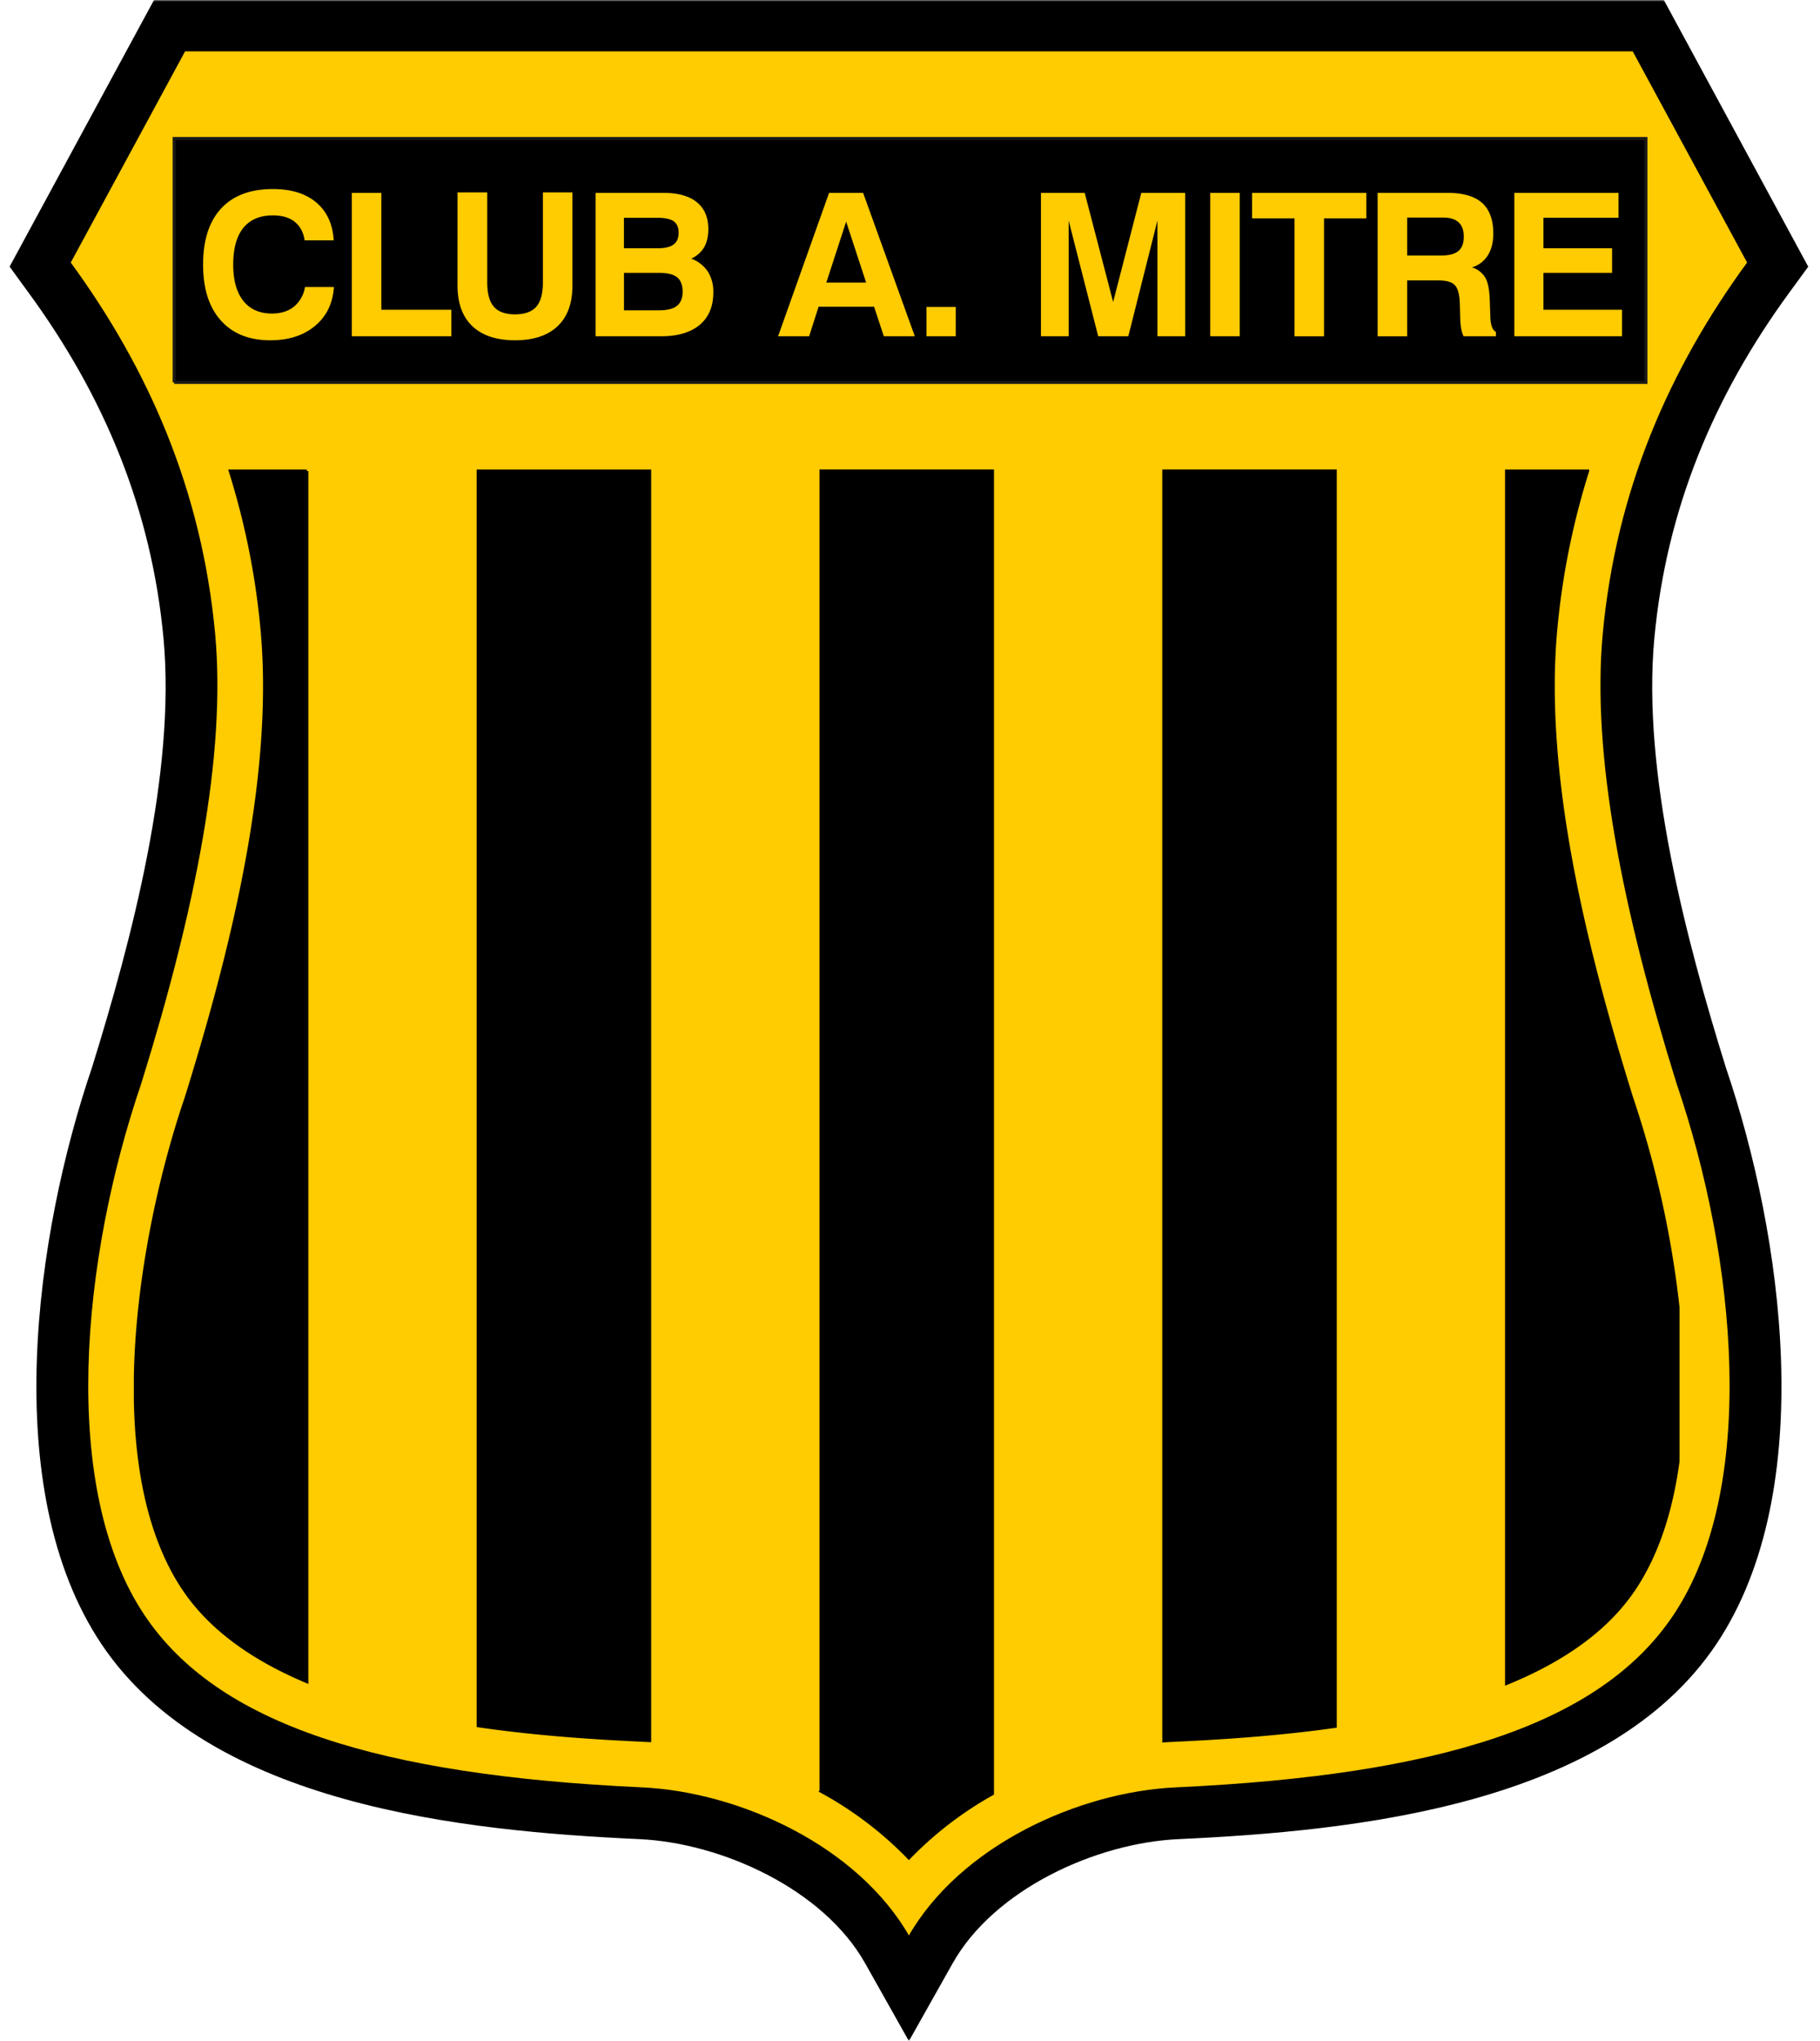 <svg xmlns="http://www.w3.org/2000/svg" width="446" height="500" fill="none"><mask id="a" width="442" height="500" x="2" y="0" maskUnits="userSpaceOnUse" style="mask-type:luminance"><path fill="#fff" d="M2.1 0h441.15v500H2.11V0Z"/></mask><g mask="url(#a)"><path fill="#000" fill-rule="evenodd" d="M22.92 261.61c9.7-31.22 20.57-72.35 17.53-105.2-2.94-31.67-14.54-59.52-33.2-85L2.8 65.3 38.02.27h369.43l35.22 65.04-4.46 6.1c-18.65 25.48-30.25 53.33-33.19 85-3.04 32.85 7.82 73.98 17.53 105.2 13.9 40.83 22.89 103.4-2.24 140.96-26.4 39.45-88.53 45.67-131.58 47.65-20.28.94-45.3 12.32-55.6 30.6l-10.4 18.48-10.4-18.48c-10.28-18.28-35.31-29.66-55.6-30.6-43.04-1.99-105.18-8.2-131.57-47.65C.03 365.01 9.02 302.44 22.92 261.61Z" clip-rule="evenodd"/></g><mask id="b" width="446" height="500" x="0" y="0" maskUnits="userSpaceOnUse" style="mask-type:luminance"><path fill="#fff" d="M0 0h445.36v500H0V0Z"/></mask><g mask="url(#b)"><path stroke="#000" stroke-width=".76" d="M22.92 261.61c9.7-31.22 20.57-72.35 17.53-105.2-2.94-31.67-14.54-59.51-33.2-85L2.8 65.3 38.02.28h369.43l35.22 65.03-4.46 6.1c-18.65 25.49-30.25 53.33-33.19 85-3.04 32.85 7.82 73.99 17.53 105.2 13.9 40.84 22.89 103.4-2.24 140.96-26.4 39.45-88.53 45.67-131.58 47.65-20.28.94-45.3 12.33-55.6 30.6l-10.4 18.48-10.4-18.48c-10.28-18.27-35.31-29.66-55.6-30.6-43.04-1.98-105.18-8.2-131.57-47.65C.03 365.01 9.02 302.45 22.92 261.61Z"/></g><path fill="#FFCB01" fill-rule="evenodd" stroke="#000" stroke-width=".76" d="M16.89 64.36 45.13 12.2h355.2l28.25 52.15c-19.23 26.27-32.2 55.98-35.44 90.96-2.74 29.53 4.8 67.41 18.06 110 14.73 43.17 20.13 99.31-.82 130.62-18.04 26.97-57.6 39.38-122.2 42.36-23.61 1.09-52.77 14.15-65.45 36.66-12.66-22.5-41.83-35.57-65.44-36.66-64.6-2.98-104.16-15.39-122.2-42.37-20.95-31.3-15.55-87.44-.82-130.62 13.25-42.58 20.8-80.46 18.07-110-3.25-34.97-16.22-64.68-35.45-90.95Z" clip-rule="evenodd"/><path fill="#000" fill-rule="evenodd" stroke="#000" stroke-width=".76" d="M75.18 115.41H56.43a185.6 185.6 0 0 1 7.79 38.8c3.39 36.55-7.75 79.95-18.55 114.66l-.05.15-.05.15c-6.22 18.23-11.95 43.77-12.39 68.1v5.83c.33 17.5 3.65 33.98 11.83 46.2 6.76 10.1 17.55 17.4 30.17 22.7V115.4ZM159.19 115.41h-42v307.4c14.83 2.17 29.24 3.04 40.65 3.57l1.35.07V115.41ZM243.2 115.4h-42v323.45a89.2 89.2 0 0 1 21.53 16.34 88.76 88.76 0 0 1 20.47-15.73V115.4ZM327.2 115.4h-42v311.12c.8-.06 1.62-.1 2.43-.14 11.13-.52 25.12-1.37 39.57-3.42V115.4ZM389.04 115.41H369.2v297.03c13.09-5.33 24.31-12.74 31.26-23.14 5.8-8.67 9.16-19.5 10.74-31.31v-37.65a244.77 244.77 0 0 0-11.3-51.16l-.05-.16-.05-.15c-10.8-34.71-21.94-78.1-18.56-114.65a185.65 185.65 0 0 1 7.8-38.8Z" clip-rule="evenodd"/><path fill="#000" fill-rule="evenodd" stroke="#1B1918" stroke-width=".76" d="M42.69 93.69h360.64V33.94H42.69V93.7Z" clip-rule="evenodd"/><path fill="#FFCB01" fill-rule="evenodd" d="M81.83 70.32c-.27 3.99-1.8 7.17-4.62 9.52-2.8 2.35-6.47 3.53-10.98 3.53-5.2 0-9.25-1.63-12.13-4.88-2.9-3.24-4.33-7.79-4.33-13.65 0-5.98 1.47-10.56 4.41-13.75 2.94-3.18 7.17-4.77 12.7-4.77 4.47 0 8.02 1.09 10.62 3.28 2.6 2.2 4.03 5.28 4.28 9.28h-7.13c-.3-1.99-1.12-3.5-2.44-4.54-1.31-1.05-3.1-1.57-5.34-1.57-3.17 0-5.6 1.03-7.25 3.08-1.65 2.05-2.47 5.05-2.47 9 0 3.8.82 6.76 2.46 8.84 1.65 2.09 3.99 3.13 7.03 3.13 2.19 0 4-.57 5.38-1.68a7.87 7.87 0 0 0 2.72-4.82h7.09Zm4.38 12.07V47.25h7.24v28.64h17.15v6.5H86.21Zm25.92-35.24h7.27V69.2c0 2.72.54 4.7 1.63 5.95 1.08 1.24 2.8 1.87 5.16 1.87 2.39 0 4.12-.62 5.22-1.86 1.09-1.24 1.63-3.23 1.63-5.96V47.15h7.24v22.82c0 4.32-1.2 7.63-3.62 9.93-2.41 2.3-5.88 3.47-10.41 3.47-4.57 0-8.06-1.15-10.49-3.45-2.42-2.3-3.64-5.62-3.64-9.95V47.15Zm40.78 28.88h8.55c2.03 0 3.5-.36 4.43-1.1.92-.73 1.39-1.88 1.39-3.46 0-1.63-.46-2.81-1.36-3.54-.92-.73-2.41-1.08-4.5-1.08h-8.51v9.18Zm0-15.2h8.24c1.78 0 3.08-.3 3.9-.92.83-.6 1.25-1.57 1.25-2.89 0-1.29-.4-2.22-1.2-2.8-.8-.57-2.13-.86-4-.86h-8.2v7.47Zm-6.95 21.56V47.25h16.58c3.59 0 6.32.76 8.21 2.28 1.88 1.51 2.83 3.72 2.83 6.61 0 1.78-.35 3.27-1.04 4.46a6.92 6.92 0 0 1-3.15 2.76 8.5 8.5 0 0 1 4.07 3.17 9.24 9.24 0 0 1 1.34 5.14c0 3.42-1.12 6.07-3.34 7.93-2.23 1.86-5.39 2.79-9.47 2.79h-16.03Zm61.4-28.1-4.87 14.95h9.76l-4.9-14.95Zm-4.2-7.04h8.35l12.67 35.14h-7.59l-2.39-7.24H200.6l-2.32 7.24h-7.61l12.5-35.14Zm23.87 27.95h7.18v7.19h-7.18V75.2Zm28.06 7.19V47.25h10.72l6.97 26.74 6.9-26.74h10.75v35.14h-6.8V54.05l-7.13 28.34h-7.38l-7.24-28.34v28.34h-6.79Zm41.48-35.14h7.23v35.14h-7.23V47.25Zm20.66 35.14V53.5h-10.41v-6.25h28v6.25h-10.36V82.4h-7.23Zm27.6-19.8h8.5c1.85 0 3.21-.37 4.08-1.11.87-.75 1.3-1.92 1.3-3.53 0-1.52-.42-2.68-1.26-3.46-.85-.8-2.1-1.18-3.78-1.18h-8.84v9.28Zm-7.23 19.8V47.25h17.06c3.83 0 6.67.81 8.52 2.45 1.84 1.64 2.76 4.15 2.76 7.51 0 2.14-.44 3.93-1.35 5.36a6.74 6.74 0 0 1-3.88 2.93 5.83 5.83 0 0 1 3.25 2.49c.64 1.11 1 2.85 1.1 5.2l.15 4.16v.14c.05 2.1.5 3.38 1.37 3.83v1.07h-7.92c-.25-.5-.45-1.1-.58-1.83-.13-.72-.22-1.58-.25-2.59l-.1-3.7c-.08-2.19-.48-3.65-1.23-4.42-.74-.77-2.07-1.15-4-1.15h-7.67V82.4h-7.23Zm33.5 0V47.25h25.53v6.1h-18.4v7.48h16.82v6.02h-16.82v9.04h19.26v6.5h-26.4Z" clip-rule="evenodd"/></svg>